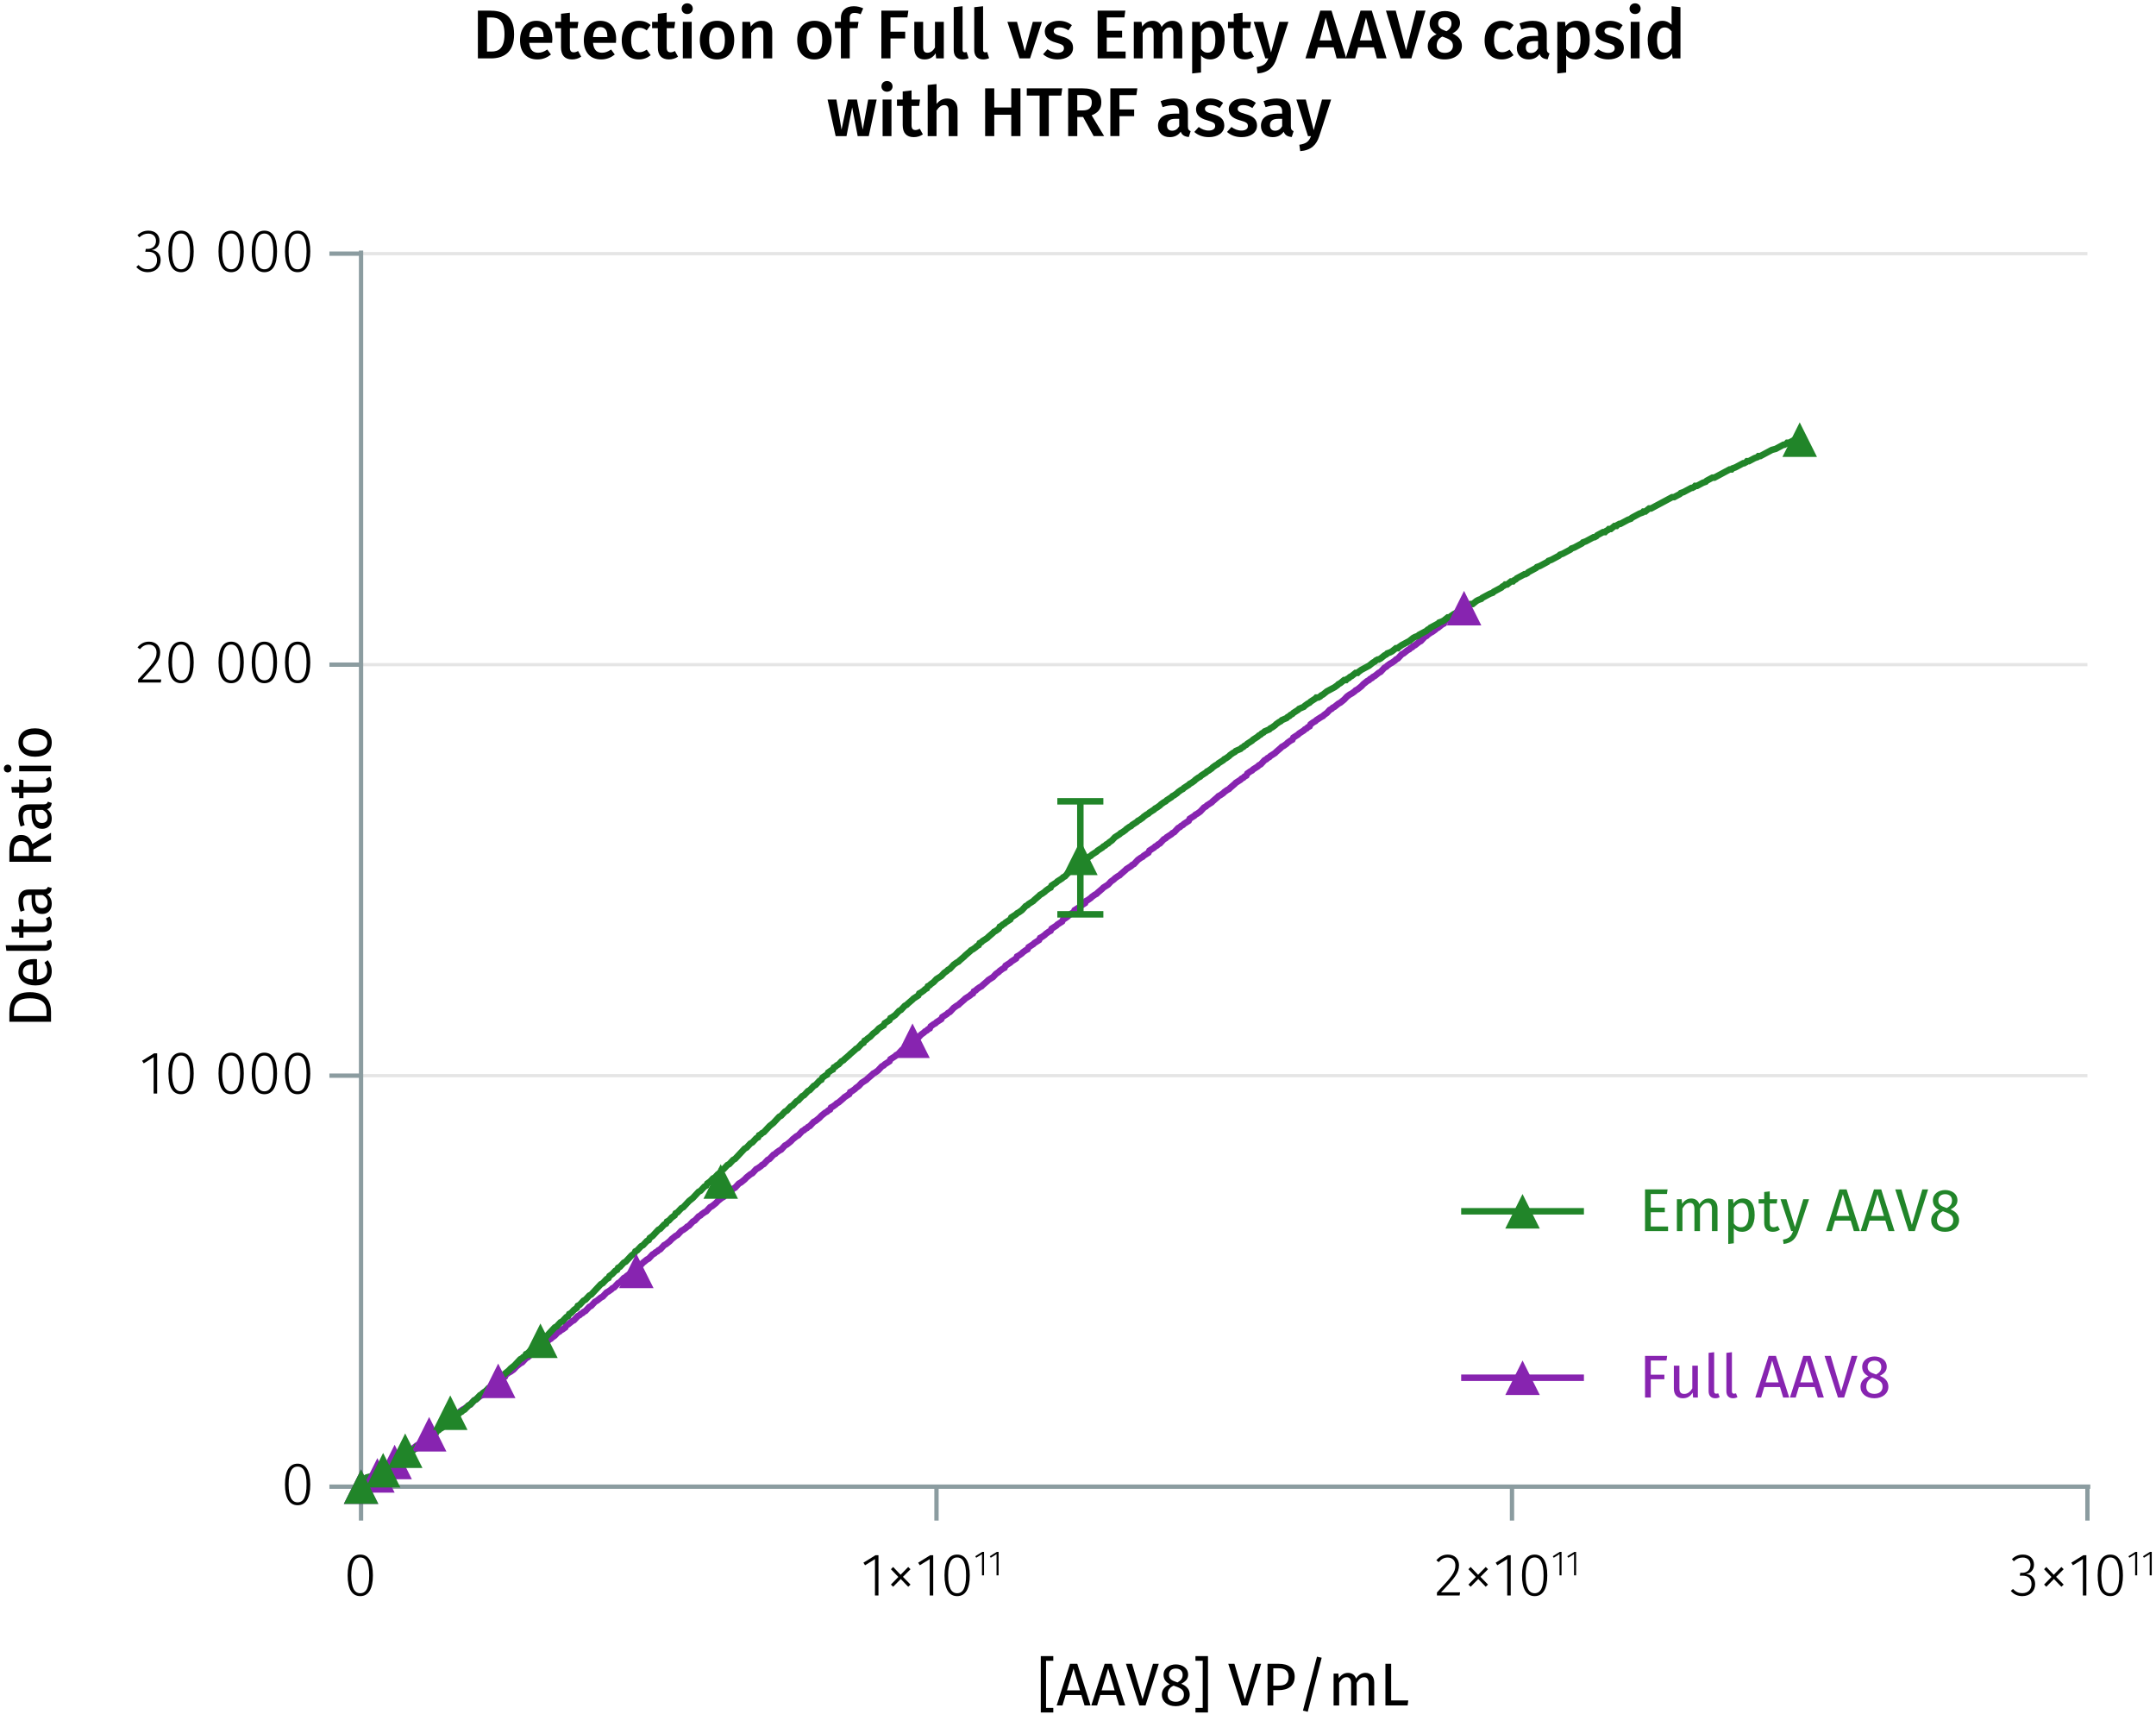 <?xml version="1.0" encoding="UTF-8"?><svg id="Calque_1" xmlns="http://www.w3.org/2000/svg" xmlns:xlink="http://www.w3.org/1999/xlink" viewBox="0 0 499.558 400"><defs><symbol id="_10-dark-green-triangle" viewBox="0 0 8 8"><polyline points="4 0 8 8 0 8" fill="#218529" fill-rule="evenodd"/></symbol><symbol id="_3-purple-arrow-up" viewBox="0 0 8 8"><polyline points="4 0 8 8 0 8" fill="#8724b0" fill-rule="evenodd"/></symbol></defs><line x1="83.658" y1="249.167" x2="483.671" y2="249.167" fill="none" stroke="#e5e5e5" stroke-miterlimit="10" stroke-width=".75"/><line x1="83.658" y1="153.961" x2="483.671" y2="153.961" fill="none" stroke="#e5e5e5" stroke-miterlimit="10" stroke-width=".75"/><line x1="83.658" y1="58.754" x2="483.671" y2="58.754" fill="none" stroke="#e5e5e5" stroke-miterlimit="10" stroke-width=".75"/><path d="m86.403,364.924c0,3.152-1.022,4.805-2.927,4.805-1.92,0-2.928-1.666-2.928-4.818s1.008-4.805,2.928-4.805,2.927,1.652,2.927,4.818Zm-5.015-.014c0,2.871.743,4.146,2.088,4.146s2.072-1.262,2.072-4.133-.728-4.146-2.072-4.146c-1.331,0-2.088,1.262-2.088,4.133Z"/><path d="m203.547,369.575h-.812v-8.418l-2.297,1.428-.378-.602,2.787-1.723h.7v9.314Z"/><path d="m210.969,363.497l-1.751,1.764,1.751,1.793-.532.504-1.724-1.793-1.765,1.793-.519-.504,1.724-1.764-1.724-1.793.519-.52,1.723,1.807,1.766-1.807.532.52Z"/><path d="m216.231,369.575h-.812v-8.418l-2.297,1.428-.378-.602,2.787-1.723h.7v9.314Z"/><path d="m224.703,364.924c0,3.152-1.022,4.805-2.927,4.805-1.92,0-2.928-1.666-2.928-4.818s1.008-4.805,2.928-4.805,2.927,1.652,2.927,4.818Zm-5.015-.014c0,2.871.743,4.146,2.088,4.146s2.072-1.262,2.072-4.133-.728-4.146-2.072-4.146c-1.331,0-2.088,1.262-2.088,4.133Z"/><path d="m228.007,364.913h-.474v-4.906l-1.339.834-.221-.352,1.625-1.004h.408v5.428Z"/><path d="m231.377,364.913h-.474v-4.906l-1.339.834-.221-.352,1.625-1.004h.408v5.428Z"/><path d="m338.06,362.557c0,1.85-1.036,3.012-4.16,6.303h4.412l-.111.715h-5.253v-.686c3.46-3.684,4.272-4.65,4.272-6.289,0-1.107-.701-1.809-1.766-1.809-.896,0-1.513.379-2.087,1.066l-.561-.422c.743-.896,1.569-1.33,2.689-1.33,1.598,0,2.563,1.051,2.563,2.451Z"/><path d="m344.781,363.497l-1.751,1.764,1.751,1.793-.532.504-1.724-1.793-1.765,1.793-.519-.504,1.723-1.764-1.723-1.793.519-.52,1.723,1.807,1.766-1.807.532.52Z"/><path d="m350.042,369.575h-.812v-8.418l-2.297,1.428-.378-.602,2.787-1.723h.7v9.314Z"/><path d="m358.514,364.924c0,3.152-1.022,4.805-2.927,4.805-1.92,0-2.928-1.666-2.928-4.818s1.008-4.805,2.928-4.805,2.927,1.652,2.927,4.818Zm-5.015-.014c0,2.871.743,4.146,2.088,4.146s2.072-1.262,2.072-4.133-.728-4.146-2.072-4.146c-1.331,0-2.088,1.262-2.088,4.133Z"/><path d="m361.819,364.913h-.474v-4.906l-1.339.834-.221-.352,1.625-1.004h.408v5.428Z"/><path d="m365.189,364.913h-.474v-4.906l-1.339.834-.221-.352,1.625-1.004h.408v5.428Z"/><path d="m471.288,362.432c0,1.26-.799,2.002-1.836,2.184,1.162.057,2.102.855,2.102,2.326,0,1.625-1.162,2.787-2.969,2.787-1.094,0-1.977-.406-2.676-1.205l.518-.461c.658.713,1.316.98,2.129.98,1.373,0,2.158-.855,2.158-2.088,0-1.414-.842-1.961-2.102-1.961h-.617l.113-.658h.447c.98,0,1.92-.588,1.92-1.863,0-1.037-.715-1.682-1.793-1.682-.785,0-1.4.254-2.074.869l-.434-.504c.729-.701,1.527-1.051,2.549-1.051,1.625,0,2.564,1.023,2.564,2.326Z"/><path d="m478.161,363.497l-1.75,1.764,1.75,1.793-.531.504-1.725-1.793-1.764,1.793-.52-.504,1.723-1.764-1.723-1.793.52-.52,1.723,1.807,1.766-1.807.531.52Z"/><path d="m483.425,369.575h-.812v-8.418l-2.297,1.428-.379-.602,2.787-1.723h.701v9.314Z"/><path d="m491.896,364.924c0,3.152-1.023,4.805-2.928,4.805-1.92,0-2.928-1.666-2.928-4.818s1.008-4.805,2.928-4.805,2.928,1.652,2.928,4.818Zm-5.016-.014c0,2.871.744,4.146,2.088,4.146s2.072-1.262,2.072-4.133-.727-4.146-2.072-4.146c-1.33,0-2.088,1.262-2.088,4.133Z"/><path d="m495.2,364.913h-.475v-4.906l-1.338.834-.221-.352,1.625-1.004h.408v5.428Z"/><path d="m498.571,364.913h-.475v-4.906l-1.338.834-.221-.352,1.625-1.004h.408v5.428Z"/><path d="m483.671,344.374v7.855m-133.331-7.855v7.855m-133.35-7.855v7.855m-133.331-7.855v7.855m-.667-7.855h401.346" fill="none" stroke="#8b9ca0" stroke-miterlimit="10"/><path d="m71.887,343.868c0,3.152-1.022,4.805-2.927,4.805-1.92,0-2.928-1.666-2.928-4.818s1.008-4.805,2.928-4.805,2.927,1.652,2.927,4.818Zm-5.015-.014c0,2.871.743,4.146,2.088,4.146s2.072-1.262,2.072-4.133-.728-4.146-2.072-4.146c-1.331,0-2.088,1.262-2.088,4.133Z"/><path d="m36.411,253.311h-.812v-8.418l-2.297,1.428-.378-.602,2.787-1.723h.7v9.314Z"/><path d="m44.882,248.661c0,3.152-1.022,4.805-2.927,4.805-1.92,0-2.928-1.666-2.928-4.818s1.008-4.805,2.928-4.805,2.927,1.652,2.927,4.818Zm-5.015-.014c0,2.871.743,4.146,2.088,4.146s2.072-1.262,2.072-4.133-.728-4.146-2.072-4.146c-1.331,0-2.088,1.262-2.088,4.133Z"/><path d="m56.488,248.661c0,3.152-1.022,4.805-2.927,4.805-1.92,0-2.928-1.666-2.928-4.818s1.008-4.805,2.928-4.805,2.927,1.652,2.927,4.818Zm-5.015-.014c0,2.871.743,4.146,2.088,4.146s2.072-1.262,2.072-4.133-.728-4.146-2.072-4.146c-1.331,0-2.088,1.262-2.088,4.133Z"/><path d="m64.188,248.661c0,3.152-1.022,4.805-2.927,4.805-1.92,0-2.928-1.666-2.928-4.818s1.008-4.805,2.928-4.805,2.927,1.652,2.927,4.818Zm-5.015-.014c0,2.871.743,4.146,2.088,4.146s2.072-1.262,2.072-4.133-.728-4.146-2.072-4.146c-1.331,0-2.088,1.262-2.088,4.133Z"/><path d="m71.887,248.661c0,3.152-1.022,4.805-2.927,4.805-1.92,0-2.928-1.666-2.928-4.818s1.008-4.805,2.928-4.805,2.927,1.652,2.927,4.818Zm-5.015-.014c0,2.871.743,4.146,2.088,4.146s2.072-1.262,2.072-4.133-.728-4.146-2.072-4.146c-1.331,0-2.088,1.262-2.088,4.133Z"/><path d="m37.112,151.087c0,1.848-1.036,3.012-4.16,6.303h4.412l-.111.715h-5.253v-.688c3.46-3.684,4.272-4.65,4.272-6.289,0-1.105-.701-1.807-1.766-1.807-.896,0-1.513.379-2.087,1.064l-.561-.42c.743-.896,1.569-1.33,2.689-1.33,1.598,0,2.563,1.049,2.563,2.451Z"/><path d="m44.882,153.454c0,3.15-1.022,4.805-2.927,4.805-1.92,0-2.928-1.668-2.928-4.818s1.008-4.805,2.928-4.805,2.927,1.652,2.927,4.818Zm-5.015-.014c0,2.871.743,4.145,2.088,4.145s2.072-1.26,2.072-4.131-.728-4.146-2.072-4.146c-1.331,0-2.088,1.26-2.088,4.133Z"/><path d="m56.488,153.454c0,3.15-1.022,4.805-2.927,4.805-1.92,0-2.928-1.668-2.928-4.818s1.008-4.805,2.928-4.805,2.927,1.652,2.927,4.818Zm-5.015-.014c0,2.871.743,4.145,2.088,4.145s2.072-1.26,2.072-4.131-.728-4.146-2.072-4.146c-1.331,0-2.088,1.26-2.088,4.133Z"/><path d="m64.188,153.454c0,3.15-1.022,4.805-2.927,4.805-1.92,0-2.928-1.668-2.928-4.818s1.008-4.805,2.928-4.805,2.927,1.652,2.927,4.818Zm-5.015-.014c0,2.871.743,4.145,2.088,4.145s2.072-1.26,2.072-4.131-.728-4.146-2.072-4.146c-1.331,0-2.088,1.26-2.088,4.133Z"/><path d="m71.887,153.454c0,3.15-1.022,4.805-2.927,4.805-1.92,0-2.928-1.668-2.928-4.818s1.008-4.805,2.928-4.805,2.927,1.652,2.927,4.818Zm-5.015-.014c0,2.871.743,4.145,2.088,4.145s2.072-1.26,2.072-4.131-.728-4.146-2.072-4.146c-1.331,0-2.088,1.26-2.088,4.133Z"/><path d="m36.958,55.755c0,1.26-.799,2.002-1.835,2.184,1.162.057,2.101.855,2.101,2.326,0,1.625-1.162,2.787-2.969,2.787-1.093,0-1.976-.406-2.676-1.205l.519-.461c.658.713,1.316.98,2.129.98,1.373,0,2.157-.855,2.157-2.088,0-1.414-.841-1.961-2.102-1.961h-.616l.112-.658h.448c.98,0,1.919-.588,1.919-1.863,0-1.037-.715-1.682-1.793-1.682-.784,0-1.4.254-2.073.869l-.435-.504c.729-.701,1.527-1.051,2.55-1.051,1.625,0,2.563,1.023,2.563,2.326Z"/><path d="m44.882,58.247c0,3.152-1.022,4.805-2.927,4.805-1.92,0-2.928-1.666-2.928-4.818s1.008-4.805,2.928-4.805,2.927,1.652,2.927,4.818Zm-5.015-.014c0,2.871.743,4.146,2.088,4.146s2.072-1.262,2.072-4.133-.728-4.146-2.072-4.146c-1.331,0-2.088,1.262-2.088,4.133Z"/><path d="m56.488,58.247c0,3.152-1.022,4.805-2.927,4.805-1.92,0-2.928-1.666-2.928-4.818s1.008-4.805,2.928-4.805,2.927,1.652,2.927,4.818Zm-5.015-.014c0,2.871.743,4.146,2.088,4.146s2.072-1.262,2.072-4.133-.728-4.146-2.072-4.146c-1.331,0-2.088,1.262-2.088,4.133Z"/><path d="m64.188,58.247c0,3.152-1.022,4.805-2.927,4.805-1.92,0-2.928-1.666-2.928-4.818s1.008-4.805,2.928-4.805,2.927,1.652,2.927,4.818Zm-5.015-.014c0,2.871.743,4.146,2.088,4.146s2.072-1.262,2.072-4.133-.728-4.146-2.072-4.146c-1.331,0-2.088,1.262-2.088,4.133Z"/><path d="m71.888,58.247c0,3.152-1.022,4.805-2.927,4.805-1.92,0-2.928-1.666-2.928-4.818s1.008-4.805,2.928-4.805,2.927,1.652,2.927,4.818Zm-5.015-.014c0,2.871.743,4.146,2.088,4.146s2.072-1.262,2.072-4.133-.728-4.146-2.072-4.146c-1.331,0-2.088,1.262-2.088,4.133Z"/><path d="m83.658,58.754h-7.333m7.333,95.207h-7.333m7.333,95.207h-7.333m7.333,95.207h-7.333m7.333.714V58.04" fill="none" stroke="#8b9ca0" stroke-miterlimit="10"/><polyline points="83.658 344.374 83.88 344.136 84.547 343.66 84.991 343.422 85.658 342.946 85.88 342.708 86.324 342.47 87.213 341.755 87.658 341.517 87.88 341.279 88.547 340.803 88.991 340.565 89.658 340.089 89.88 339.851 90.324 339.613 91.213 338.899 91.658 338.661 91.88 338.423 92.547 337.947 92.991 337.709 93.658 337.233 93.88 336.995 94.324 336.757 95.213 336.043 95.658 335.567 96.547 334.853 96.991 334.615 97.213 334.377 97.658 334.139 97.88 333.901 98.324 333.663 99.213 332.949 99.658 332.473 100.546 331.759 100.991 331.521 101.213 331.283 101.88 330.807 102.324 330.569 102.991 330.093 103.213 329.617 103.658 329.379 104.546 328.665 104.991 328.427 105.88 327.713 106.324 327.236 106.546 326.998 107.213 326.522 107.657 326.284 108.324 325.808 108.546 325.57 108.991 325.332 109.88 324.38 110.324 324.142 111.213 323.428 111.657 323.19 111.88 322.714 112.546 322.238 112.991 322 113.657 321.524 113.88 321.286 114.324 321.048 115.213 320.096 115.657 319.858 116.546 319.144 116.991 318.906 117.213 318.43 117.88 317.954 118.324 317.716 118.991 317.24 119.213 317.002 119.657 316.526 120.546 315.812 120.991 315.574 121.879 314.622 122.324 314.384 122.546 314.146 123.213 313.67 123.657 313.432 123.879 313.194 124.324 312.717 124.546 312.479 124.991 312.241 125.879 311.527 126.324 311.289 127.213 310.337 127.657 310.099 127.879 309.861 128.546 309.385 128.991 308.909 129.213 308.671 129.657 308.433 129.879 308.195 130.324 307.957 130.99 307.481 131.213 307.005 131.657 306.767 132.546 306.053 132.99 305.815 133.213 305.577 133.879 304.863 134.324 304.625 134.546 304.387 134.99 304.149 135.213 303.911 135.657 303.673 136.324 302.959 136.546 302.721 136.99 302.483 137.879 301.531 138.324 301.293 139.213 300.579 139.657 300.341 139.879 300.103 140.324 299.627 140.546 299.389 140.99 299.151 141.657 298.675 141.879 298.437 142.324 298.198 143.213 297.246 143.657 297.008 144.546 296.056 144.99 295.818 145.213 295.58 145.879 295.104 146.324 294.866 146.546 294.628 146.99 294.152 147.212 293.914 147.657 293.676 148.546 292.962 148.99 292.486 149.879 291.772 150.324 291.534 150.546 291.296 151.212 290.582 151.657 290.344 151.879 290.106 152.324 289.868 152.546 289.63 152.99 289.392 153.657 288.678 153.879 288.44 154.323 288.202 155.212 287.488 155.657 287.012 156.546 286.298 156.99 286.06 157.212 285.822 157.657 285.346 157.879 285.108 158.323 284.87 158.99 284.394 159.212 284.156 159.657 283.918 160.546 282.965 160.99 282.727 161.879 281.775 162.323 281.537 162.546 281.299 163.212 280.823 163.657 280.585 163.879 280.347 164.323 279.871 164.546 279.633 164.99 279.395 165.879 278.681 166.323 278.205 167.212 277.491 167.657 277.253 167.879 277.015 168.546 276.301 168.99 276.063 169.212 275.825 169.657 275.587 169.879 275.349 170.323 275.111 170.99 274.397 171.212 274.159 171.657 273.921 172.545 273.207 172.99 272.731 173.879 272.017 174.323 271.779 174.545 271.541 174.99 271.065 175.212 270.827 175.657 270.589 176.323 270.113 176.545 269.875 176.99 269.637 177.879 268.684 178.323 268.446 179.212 267.494 179.656 267.256 179.879 267.018 180.545 266.542 180.99 266.304 181.212 266.066 181.656 265.59 181.879 265.352 182.323 265.114 183.212 264.4 183.656 263.924 184.545 263.21 184.99 262.972 185.212 262.734 185.879 262.02 186.323 261.782 186.545 261.544 186.99 261.306 187.212 261.068 187.656 260.83 188.323 260.116 188.545 259.878 188.99 259.64 189.879 258.926 190.323 258.45 191.212 257.736 191.656 257.498 191.879 257.26 192.323 257.022 192.545 256.546 192.99 256.308 193.656 255.832 193.879 255.594 194.323 255.356 195.434 254.403 195.656 254.165 196.767 253.451 196.99 252.975 197.434 252.737 198.101 252.261 198.323 252.023 198.99 251.547 199.434 251.071 199.656 250.833 200.767 250.119 200.99 249.881 202.101 248.929 202.323 248.691 202.767 248.453 203.434 247.977 203.656 247.739 204.101 247.263 204.323 247.025 204.767 246.787 204.989 246.549 206.101 245.835 206.323 245.359 207.434 244.645 207.656 244.407 208.101 244.169 208.767 243.455 208.989 243.217 209.434 242.979 209.656 242.741 210.101 242.503 210.323 242.265 210.989 241.551 211.434 241.313 211.656 241.075 212.767 240.361 212.989 240.122 213.434 239.646 214.1 239.17 214.323 238.932 214.767 238.694 214.989 238.456 215.434 238.218 215.656 237.742 216.323 237.266 216.767 237.028 216.989 236.79 218.1 236.076 218.323 235.6 219.434 234.886 219.656 234.648 220.1 234.41 220.323 234.172 220.767 233.696 220.989 233.458 221.656 232.982 222.1 232.744 222.323 232.506 223.434 231.554 223.656 231.316 224.767 230.602 224.989 230.364 225.434 230.126 225.656 229.65 226.1 229.412 226.322 229.174 226.989 228.698 227.434 228.46 227.656 228.222 228.767 227.27 228.989 227.032 230.1 226.318 230.322 226.08 230.767 225.603 231.434 225.127 231.656 224.889 232.322 224.413 232.767 224.175 232.989 223.699 234.1 222.985 234.322 222.747 235.433 222.033 235.656 221.557 236.1 221.319 236.767 220.843 236.989 220.605 237.656 220.129 238.1 219.891 238.322 219.415 239.433 218.701 239.656 218.463 240.767 217.749 240.989 217.273 241.433 217.035 242.1 216.559 242.322 216.321 242.989 215.845 243.433 215.607 243.656 215.131 244.767 214.417 244.989 214.179 246.1 213.465 246.322 212.989 246.767 212.751 247.433 212.275 247.656 212.037 248.322 211.561 248.767 211.323 248.989 210.846 250.1 210.132 250.322 209.894 251.433 209.18 251.655 208.704 252.1 208.466 252.767 207.99 252.989 207.752 253.655 207.276 254.1 207.038 254.322 206.8 255.433 205.848 255.655 205.61 256.767 204.896 256.989 204.658 257.433 204.182 258.1 203.706 258.322 203.468 258.989 202.992 259.433 202.754 259.655 202.516 260.766 201.564 260.989 201.326 262.1 200.612 262.322 200.374 262.766 200.136 262.989 199.898 263.433 199.422 263.655 199.184 264.322 198.708 264.766 198.47 264.989 198.232 266.1 197.518 266.322 197.042 267.433 196.327 267.655 196.089 268.1 195.851 268.322 195.613 268.766 195.375 268.989 195.137 269.655 194.423 270.1 194.185 270.322 193.947 271.433 193.233 271.655 192.995 272.1 192.757 272.766 192.043 272.989 191.805 273.433 191.567 273.655 191.329 274.1 191.091 274.322 190.853 275.433 190.139 275.655 189.663 276.766 188.949 276.988 188.711 277.433 188.473 278.1 187.997 278.322 187.759 278.766 187.283 278.988 187.045 279.433 186.807 279.655 186.569 280.766 185.855 280.988 185.617 282.1 184.665 282.322 184.427 282.766 184.189 283.451 183.713 283.674 183.475 284.34 182.999 284.785 182.761 285.007 182.523 286.118 181.57 286.34 181.332 287.451 180.618 287.674 180.38 288.118 180.142 288.34 179.904 288.785 179.666 289.007 179.19 289.673 178.714 290.118 178.476 290.34 178.238 291.451 177.524 291.673 177.286 292.118 177.048 292.785 176.334 293.007 176.096 293.451 175.858 293.673 175.62 294.118 175.382 294.34 175.144 295.451 174.43 295.673 174.192 296.784 173.24 297.007 173.002 297.451 172.764 298.118 172.288 298.34 172.05 299.007 171.574 299.451 171.336 299.673 170.86 300.784 170.146 301.007 169.908 302.118 169.194 302.34 168.956 302.784 168.718 303.007 168.48 303.451 168.242 303.673 167.766 304.34 167.289 304.784 167.051 305.007 166.813 306.118 166.099 306.562 165.861 306.784 165.623 307.451 165.147 307.895 164.671 308.118 164.433 308.562 164.195 308.784 163.957 309.229 163.719 310.118 163.005 310.562 162.767 311.451 162.053 311.895 161.577 312.118 161.339 312.784 160.863 313.229 160.625 313.895 160.149 314.118 159.911 314.562 159.673 315.451 158.959 315.895 158.483 316.784 157.769 317.229 157.531 317.451 157.293 317.895 157.055 318.118 156.817 318.562 156.579 319.451 155.865 319.895 155.627 320.784 154.675 321.229 154.437 321.451 154.199 322.117 153.723 322.562 153.485 323.229 153.008 323.451 152.77 323.895 152.532 324.784 151.58 325.229 151.342 326.117 150.628 326.562 150.39 326.784 150.152 327.229 149.914 327.451 149.676 327.895 149.438 328.784 148.724 329.228 148.486 330.117 147.534 330.562 147.296 330.784 147.058 331.451 146.582 331.895 146.344 332.562 145.868 332.784 145.63 333.228 145.392 334.117 144.678 334.562 144.44 334.784 143.964 335.451 143.488 335.895 143.25 336.117 143.012 336.562 142.774 336.784 142.536 337.228 142.298 338.117 141.584 338.562 141.346" fill="none" stroke="#8724b0" stroke-miterlimit="10" stroke-width="1.5"/><polyline points="83.658 342.708 84.547 342.47 84.991 342.232 85.88 341.994 86.324 341.755 86.991 341.517 87.213 341.279 87.658 341.041 88.547 340.565 88.991 340.327 89.213 340.089 89.658 339.851 89.88 339.851 90.324 339.613 91.213 338.899 91.658 338.661 91.88 338.423 92.547 337.947 92.991 337.709 93.88 337.233 94.324 336.995 95.213 336.281 95.658 336.043 95.88 335.805 96.324 335.567 96.547 335.091 96.991 334.853 97.658 334.377 97.88 334.139 98.324 333.901 99.213 333.187 99.658 332.949 99.88 332.711 100.546 332.235 100.991 331.997 101.213 331.521 101.658 331.283 101.88 331.045 102.324 330.807 103.213 330.093 103.658 329.855 104.546 328.903 104.991 328.665 105.213 328.427 105.88 327.951 106.324 327.475 106.546 327.236 106.991 326.998 107.213 326.76 107.657 326.522 108.324 325.808 108.546 325.57 108.991 325.332 109.88 324.38 110.324 324.142 111.213 323.19 111.657 322.952 111.88 322.714 112.546 322.238 112.991 321.762 113.213 321.524 113.657 321.286 113.88 321.048 114.324 320.572 114.991 320.096 115.213 319.858 115.657 319.382 116.546 318.668 116.991 318.192 117.88 317.478 118.324 317.002 119.213 316.288 119.657 315.812 119.88 315.574 120.546 314.86 120.991 314.622 121.213 314.384 121.657 314.146 121.879 313.67 122.324 313.432 122.546 313.194 122.991 312.717 123.213 312.479 123.657 312.241 124.324 311.527 124.546 311.289 124.991 311.051 125.879 310.099 126.324 309.861 127.213 308.909 127.657 308.433 128.546 307.481 128.991 307.243 129.213 307.005 129.879 306.291 130.324 306.053 130.546 305.815 130.99 305.339 131.213 305.101 131.657 304.863 131.879 304.387 132.324 304.149 132.546 303.911 132.99 303.435 133.657 302.959 133.879 302.483 134.324 302.245 134.99 301.531 135.213 301.293 135.657 301.055 136.546 300.103 136.99 299.865 137.879 298.913 138.324 298.437 139.213 297.484 139.657 297.246 139.879 297.008 140.546 296.294 140.99 296.056 141.213 295.58 141.879 295.104 142.324 294.628 142.546 294.39 142.99 294.152 143.213 293.676 143.657 293.438 143.879 293.2 144.324 292.724 144.546 292.486 144.99 292.248 145.657 291.534 145.879 291.296 146.324 290.82 146.99 290.344 147.212 289.868 147.657 289.63 148.546 288.678 148.99 288.44 149.879 287.488 150.324 287.25 150.546 286.774 151.212 286.298 151.657 285.822 151.879 285.584 152.546 284.87 152.99 284.632 153.212 284.394 153.657 283.918 153.879 283.679 154.323 283.441 154.546 282.965 154.99 282.727 155.212 282.489 155.657 282.013 156.323 281.537 156.546 281.061 156.99 280.823 157.657 280.109 157.879 279.871 158.323 279.633 159.212 278.681 159.657 278.205 160.546 277.491 160.99 277.015 161.879 276.063 162.323 275.825 162.546 275.587 163.212 274.873 163.657 274.635 163.879 274.159 164.546 273.683 164.99 273.207 165.212 272.969 165.657 272.731 165.879 272.493 166.323 272.017 166.99 271.541 167.212 271.065 167.657 270.827 168.323 270.113 168.546 269.875 168.99 269.637 169.879 268.684 170.323 268.446 171.212 267.494 171.657 267.018 172.545 266.066 172.99 265.828 173.212 265.59 173.879 264.876 174.323 264.638 174.545 264.4 174.99 263.924 175.212 263.686 175.657 263.448 175.879 262.972 176.323 262.734 176.545 262.496 176.99 262.258 177.656 261.544 177.879 261.306 178.323 260.83 179.212 260.116 179.656 259.64 180.545 258.688 180.99 258.45 181.879 257.498 182.323 257.26 182.545 257.022 183.212 256.308 183.656 256.07 183.879 255.832 184.323 255.356 184.545 255.118 184.99 254.88 185.212 254.641 185.656 254.165 185.879 253.927 186.323 253.689 186.99 252.975 187.212 252.737 187.656 252.499 188.545 251.547 188.99 251.309 189.879 250.357 190.323 250.119 190.545 249.643 191.212 249.167 191.656 248.929 191.879 248.453 192.545 247.977 192.99 247.739 193.212 247.263 193.656 247.025 193.879 246.787 194.323 246.549 194.99 245.835 195.434 245.597 195.656 245.359 196.767 244.407 196.99 244.169 198.101 243.217 198.323 242.979 198.767 242.741 199.434 242.027 199.656 241.789 200.101 241.551 200.323 241.075 200.767 240.837 200.99 240.599 201.656 240.122 202.101 239.646 202.323 239.408 202.989 238.932 203.434 238.456 203.656 238.218 204.767 237.504 204.989 237.028 206.101 236.314 206.323 235.838 206.767 235.6 207.434 235.124 207.656 234.886 208.101 234.41 208.323 234.172 208.767 233.934 208.989 233.696 209.656 232.982 210.101 232.744 210.323 232.506 211.434 231.554 211.656 231.316 212.767 230.602 212.989 230.126 213.434 229.888 214.1 229.412 214.323 229.174 214.767 228.936 214.989 228.46 215.434 228.222 215.656 227.984 216.323 227.508 216.767 227.032 216.989 226.794 218.1 226.08 218.323 225.842 218.767 225.365 219.434 224.889 219.656 224.651 220.1 224.413 220.323 224.175 220.767 223.699 220.989 223.461 221.656 222.985 222.1 222.747 222.323 222.509 223.434 221.557 223.656 221.319 224.767 220.367 224.989 220.129 225.434 219.891 226.1 219.415 226.322 219.177 226.767 218.939 226.989 218.463 227.434 218.225 227.656 217.987 228.767 217.273 228.989 217.035 230.1 216.083 230.322 215.845 230.767 215.607 231.434 215.131 231.656 214.655 232.1 214.417 232.322 214.179 232.767 213.941 232.989 213.703 234.1 212.989 234.322 212.513 235.433 211.799 235.656 211.561 236.1 211.323 236.767 210.846 236.989 210.608 237.433 210.132 237.656 209.894 238.1 209.656 238.322 209.418 239.433 208.704 239.656 208.466 240.767 207.514 240.989 207.276 241.433 207.038 242.1 206.562 242.322 206.324 242.989 205.848 243.433 205.61 243.656 205.134 244.767 204.42 244.989 204.182 246.1 203.468 246.322 203.23 246.767 202.992 246.989 202.754 247.433 202.278 247.656 202.04 248.322 201.564 248.767 201.326 248.989 201.088 250.1 200.374 250.322 200.136 250.767 199.898 251.433 199.422 251.655 199.184 252.1 198.708 252.322 198.47 252.767 198.232 252.989 197.994 254.1 197.28 254.322 197.042 255.433 196.327 255.655 196.089 256.1 195.851 256.322 195.613 256.767 195.375 256.989 195.137 257.655 194.661 258.1 194.185 258.322 193.947 259.433 193.233 259.655 192.995 260.1 192.757 260.766 192.281 260.989 192.043 261.655 191.567 262.1 191.329 262.322 191.091 263.433 190.377 263.655 190.139 264.1 189.901 264.766 189.425 264.989 189.187 265.655 188.711 266.1 188.473 266.322 188.235 267.433 187.521 267.655 187.283 268.1 187.045 268.766 186.569 268.989 186.331 269.655 185.855 270.1 185.617 270.322 185.379 271.433 184.665 271.655 184.427 272.1 184.189 272.766 183.713 272.989 183.475 273.655 182.999 274.1 182.761 274.322 182.523 275.433 181.808 275.655 181.57 276.1 181.332 276.766 180.856 276.988 180.618 277.655 180.142 278.1 179.904 278.322 179.666 279.433 178.952 279.655 178.714 280.1 178.476 280.766 178 280.988 177.762 281.655 177.286 282.1 177.048 282.322 176.81 283.451 176.096 283.674 175.858 284.118 175.62 284.785 175.144 285.007 174.906 285.674 174.43 286.118 174.192 286.34 173.954 287.451 173.478 287.674 173.24 288.118 173.002 288.34 172.764 288.785 172.526 289.007 172.288 290.118 171.574 290.34 171.336 291.451 170.622 291.673 170.384 292.118 170.146 292.34 169.908 292.785 169.67 293.007 169.432 294.118 168.956 294.34 168.718 294.785 168.48 295.451 168.004 295.673 167.766 296.34 167.289 296.784 167.051 297.007 166.813 298.118 166.337 298.34 166.099 298.784 165.861 299.007 165.623 299.451 165.385 299.673 165.147 300.784 164.433 301.007 164.195 302.118 163.719 302.34 163.481 303.007 163.005 303.451 162.767 303.673 162.529 304.784 161.815 305.007 161.577 305.451 161.577 305.895 161.339 306.118 161.101 306.562 160.863 307.451 160.149 307.895 159.911 308.784 159.435 309.229 159.197 309.895 158.721 310.118 158.483 310.562 158.245 311.451 157.531 311.895 157.531 312.118 157.293 312.562 157.055 312.784 156.817 313.229 156.579 314.118 155.865 314.562 155.865 314.784 155.627 315.451 155.151 315.895 154.913 316.784 154.437 317.229 154.199 318.118 153.485 318.562 153.247 318.784 153.008 319.229 152.77 319.451 152.77 319.895 152.532 320.784 151.818 321.229 151.58 321.451 151.342 322.117 151.104 322.562 150.866 323.451 150.152 323.895 150.152 324.117 149.914 324.784 149.438 325.229 149.2 326.117 148.724 326.562 148.486 327.451 147.772 327.895 147.534 328.562 147.296 328.784 147.058 329.228 146.82 330.117 146.344 330.562 146.106 330.784 145.868 331.228 145.63 331.451 145.392 331.895 145.154 332.784 144.678 333.228 144.44 333.451 144.202 334.117 143.964 334.562 143.726 335.451 143.012 335.895 143.012 336.117 142.774 336.784 142.298 337.228 142.06 338.117 141.584 338.562 141.346 339.451 140.87 339.895 140.632 340.562 140.156 340.784 139.918 341.228 139.918 342.117 139.204 342.562 138.966 343.228 138.728 343.451 138.489 343.895 138.251 344.784 137.775 345.228 137.537 345.895 137.299 346.117 137.061 346.562 136.823 347.45 136.347 347.895 136.109 348.117 135.871 348.562 135.633 348.784 135.395 349.228 135.395 350.117 134.681 350.562 134.681 350.784 134.443 351.228 134.205 351.45 133.967 351.895 133.729 352.784 133.253 353.228 133.015 353.45 133.015 353.895 132.777 354.117 132.539 354.561 132.301 355.45 131.825 355.895 131.587 356.117 131.349 356.784 131.111 357.228 130.873 358.117 130.397 358.561 130.159 358.784 129.921 359.45 129.683 359.895 129.445 360.784 128.969 361.228 128.731 361.45 128.493 362.117 128.255 362.561 128.017 363.45 127.541 363.895 127.303 364.117 127.065 364.784 126.827 365.228 126.589 366.117 126.113 366.561 125.875 366.784 125.637 367.45 125.399 367.895 125.161 368.784 124.685 369.228 124.447 369.45 124.447 369.895 124.209 370.117 123.971 370.561 123.732 371.45 123.256 371.895 123.256 372.117 123.018 372.561 122.78 372.783 122.542 373.228 122.542 374.117 121.828 374.561 121.828 374.783 121.59 375.228 121.352 375.45 121.352 375.895 121.114 376.783 120.638 377.228 120.4 377.894 120.162 378.117 119.924 378.561 119.686 379.45 119.21 379.894 118.972 380.561 118.734 380.783 118.496 381.228 118.496 382.117 117.782 382.561 117.782 383.45 117.306 383.894 117.068 384.783 116.592 385.228 116.354 386.117 115.878 386.561 115.64 387.45 115.164 387.894 115.164 388.783 114.688 389.228 114.45 389.45 114.212 390.117 113.974 390.561 113.736 391.45 113.26 391.894 113.022 392.117 113.022 392.561 112.784 392.783 112.546 393.228 112.546 394.116 112.07 394.561 111.832 395.228 111.594 395.45 111.356 395.894 111.118 396.783 110.642 397.228 110.642 398.116 110.166 398.561 109.928 399.45 109.451 399.894 109.213 400.783 108.737 401.228 108.737 401.45 108.499 402.116 108.261 402.561 108.023 403.45 107.547 403.894 107.309 404.116 107.309 404.561 107.071 404.783 106.833 405.227 106.833 406.116 106.357 406.561 106.119 407.227 105.881 407.45 105.643 407.894 105.643 408.783 105.167 409.227 104.929 410.116 104.453 410.561 104.215 411.45 103.977 411.894 103.739 412.783 103.263 413.227 103.025 413.45 103.025 413.894 102.787 414.116 102.549 414.561 102.549 415.45 102.073 415.894 101.835 416.561 101.597 417.005 101.359" fill="none" stroke="#218529" stroke-miterlimit="10" stroke-width="1.5"/><line x1="250.322" y1="185.617" x2="250.322" y2="198.708" fill="none" stroke="#218529" stroke-miterlimit="10" stroke-width="1.5"/><line x1="250.322" y1="198.708" x2="250.322" y2="211.799" fill="none" stroke="#218529" stroke-miterlimit="10" stroke-width="1.5"/><line x1="244.989" y1="185.617" x2="255.655" y2="185.617" fill="none" stroke="#218529" stroke-miterlimit="10" stroke-width="1.5"/><line x1="244.989" y1="211.799" x2="255.655" y2="211.799" fill="none" stroke="#218529" stroke-miterlimit="10" stroke-width="1.5"/><path d="m119.117,7.941c0,4.481-2.736,5.586-5.378,5.586h-3.009V2.466h2.721c2.913,0,5.666.896,5.666,5.475Zm-6.274-3.89v7.891h1.041c1.648,0,3.009-.736,3.009-4.001,0-3.33-1.44-3.89-3.073-3.89h-.977Z"/><path d="m127.933,9.925h-5.313c.16,1.729.96,2.289,2.081,2.289.752,0,1.376-.24,2.112-.752l.849,1.168c-.833.673-1.857,1.137-3.138,1.137-2.625,0-4.033-1.745-4.033-4.418,0-2.577,1.36-4.529,3.762-4.529,2.368,0,3.729,1.601,3.729,4.273,0,.271-.032.608-.049.832Zm-1.984-1.425c0-1.393-.496-2.225-1.648-2.225-.961,0-1.569.641-1.681,2.321h3.329v-.097Z"/><path d="m134.668,13.127c-.607.433-1.376.641-2.129.641-1.664-.017-2.545-.961-2.545-2.77v-4.466h-1.328v-1.473h1.328v-1.872l2.049-.24v2.112h1.969l-.208,1.473h-1.761v4.418c0,.832.272,1.169.896,1.169.32,0,.641-.097,1.009-.305l.72,1.312Z"/><path d="m142.717,9.925h-5.313c.16,1.729.96,2.289,2.081,2.289.752,0,1.376-.24,2.112-.752l.849,1.168c-.833.673-1.857,1.137-3.138,1.137-2.625,0-4.033-1.745-4.033-4.418,0-2.577,1.36-4.529,3.762-4.529,2.368,0,3.729,1.601,3.729,4.273,0,.271-.032.608-.049.832Zm-1.984-1.425c0-1.393-.496-2.225-1.648-2.225-.961,0-1.569.641-1.681,2.321h3.329v-.097Z"/><path d="m150.764,5.812l-.912,1.232c-.56-.416-1.072-.608-1.713-.608-1.184,0-1.904.864-1.904,2.897,0,2.049.752,2.769,1.904,2.769.641,0,1.089-.208,1.713-.608l.912,1.297c-.768.624-1.648.977-2.736.977-2.449,0-3.97-1.697-3.97-4.402s1.521-4.545,3.953-4.545c1.104,0,1.953.304,2.753.992Z"/><path d="m157.1,13.127c-.607.433-1.376.641-2.129.641-1.664-.017-2.545-.961-2.545-2.77v-4.466h-1.328v-1.473h1.328v-1.872l2.049-.24v2.112h1.969l-.208,1.473h-1.761v4.418c0,.832.272,1.169.896,1.169.32,0,.641-.097,1.009-.305l.72,1.312Z"/><path d="m160.523,2.018c0,.688-.528,1.232-1.297,1.232-.752,0-1.28-.544-1.28-1.232,0-.704.528-1.248,1.28-1.248.769,0,1.297.544,1.297,1.248Zm-.257,11.509h-2.049V5.059h2.049v8.468Z"/><path d="m170.124,9.285c0,2.674-1.488,4.482-3.985,4.482s-3.985-1.697-3.985-4.482c0-2.656,1.488-4.465,4.001-4.465,2.497,0,3.97,1.696,3.97,4.465Zm-5.81,0c0,2.033.624,2.93,1.824,2.93s1.825-.912,1.825-2.93-.625-2.913-1.81-2.913c-1.2,0-1.84.913-1.84,2.913Z"/><path d="m178.925,7.396v6.131h-2.049v-5.811c0-1.057-.4-1.36-1.04-1.36-.736,0-1.281.496-1.777,1.28v5.891h-2.049V5.059h1.777l.16,1.104c.656-.848,1.504-1.344,2.576-1.344,1.521,0,2.401.96,2.401,2.576Z"/><path d="m192.685,9.285c0,2.674-1.488,4.482-3.985,4.482s-3.985-1.697-3.985-4.482c0-2.656,1.488-4.465,4.001-4.465,2.497,0,3.97,1.696,3.97,4.465Zm-5.81,0c0,2.033.624,2.93,1.824,2.93s1.825-.912,1.825-2.93-.625-2.913-1.81-2.913c-1.2,0-1.84.913-1.84,2.913Z"/><path d="m196.891,4.163v.896h2.033l-.225,1.473h-1.809v6.995h-2.049v-6.995h-1.377v-1.473h1.377v-.928c0-1.537,1.024-2.689,2.978-2.689.848,0,1.536.192,2.192.496l-.592,1.377c-.513-.24-.993-.32-1.393-.32-.833,0-1.137.368-1.137,1.168Z"/><path d="m204.218,2.466h6.258l-.224,1.568h-3.922v3.313h3.409v1.569h-3.409v4.609h-2.112V2.466Z"/><path d="m218.685,13.527h-1.777l-.111-1.185c-.625.961-1.425,1.425-2.594,1.425-1.536,0-2.353-.992-2.353-2.625v-6.083h2.049v5.827c0,.992.32,1.328,1.024,1.328s1.28-.464,1.713-1.2v-5.955h2.049v8.468Z"/><path d="m220.985,11.59V1.667l2.049-.225v10.084c0,.4.128.593.48.593.176,0,.336-.032.464-.08l.448,1.44c-.353.16-.849.288-1.377.288-1.296,0-2.064-.784-2.064-2.177Z"/><path d="m225.737,11.59V1.667l2.049-.225v10.084c0,.4.128.593.48.593.176,0,.336-.032.464-.08l.448,1.44c-.353.16-.849.288-1.377.288-1.296,0-2.064-.784-2.064-2.177Z"/><path d="m238.667,13.527h-2.449l-2.801-8.468h2.225l1.809,6.819,1.857-6.819h2.112l-2.753,8.468Z"/><path d="m248.364,5.828l-.801,1.2c-.704-.448-1.376-.688-2.129-.688-.816,0-1.28.336-1.28.848,0,.561.336.816,1.776,1.217,1.729.464,2.705,1.169,2.705,2.673,0,1.761-1.632,2.689-3.569,2.689-1.456,0-2.593-.496-3.377-1.2l1.024-1.153c.656.497,1.44.833,2.305.833.912,0,1.505-.385,1.505-1.024,0-.704-.336-.929-1.921-1.377-1.745-.48-2.513-1.312-2.513-2.561,0-1.409,1.296-2.465,3.265-2.465,1.217,0,2.209.384,3.01,1.008Z"/><path d="m260.524,4.035h-4.082v3.09h3.554v1.568h-3.554v3.249h4.37v1.585h-6.482V2.466h6.418l-.224,1.568Z"/><path d="m273.934,7.396v6.131h-2.049v-5.811c0-1.057-.416-1.36-.929-1.36-.704,0-1.136.496-1.601,1.28v5.891h-2.049v-5.811c0-1.057-.432-1.36-.928-1.36-.721,0-1.152.496-1.617,1.28v5.891h-2.049V5.059h1.777l.16,1.104c.607-.848,1.376-1.344,2.448-1.344.993,0,1.729.527,2.049,1.424.641-.88,1.425-1.424,2.545-1.424,1.345,0,2.241.976,2.241,2.576Z"/><path d="m283.756,9.269c0,2.593-1.2,4.498-3.346,4.498-.864,0-1.601-.305-2.129-.929v3.954l-2.049.224V5.059h1.793l.112,1.041c.672-.881,1.568-1.28,2.48-1.28,2.209,0,3.138,1.744,3.138,4.449Zm-2.145.016c0-2.145-.577-2.929-1.602-2.929-.72,0-1.328.496-1.729,1.152v3.81c.4.593.913.881,1.553.881,1.121,0,1.777-.865,1.777-2.914Z"/><path d="m290.538,13.127c-.607.433-1.376.641-2.129.641-1.664-.017-2.545-.961-2.545-2.77v-4.466h-1.328v-1.473h1.328v-1.872l2.049-.24v2.112h1.969l-.208,1.473h-1.761v4.418c0,.832.272,1.169.896,1.169.32,0,.641-.097,1.009-.305l.72,1.312Z"/><path d="m295.786,13.559c-.641,1.984-1.889,3.265-4.401,3.457l-.208-1.488c1.681-.256,2.225-.801,2.705-2.001h-.705l-2.688-8.468h2.177l1.841,7.107,1.921-7.107h2.112l-2.753,8.5Z"/><path d="m309.02,10.966h-3.666l-.688,2.561h-2.193l3.441-11.061h2.609l3.425,11.061h-2.24l-.688-2.561Zm-.416-1.602l-1.425-5.281-1.408,5.281h2.833Z"/><path d="m318.347,10.966h-3.666l-.688,2.561h-2.193l3.441-11.061h2.609l3.425,11.061h-2.24l-.688-2.561Zm-.416-1.602l-1.425-5.281-1.408,5.281h2.833Z"/><path d="m327.019,13.527h-2.514l-3.377-11.061h2.273l2.4,9.188,2.337-9.188h2.161l-3.281,11.061Z"/><path d="m338.731,10.63c0,1.761-1.552,3.138-4.001,3.138-2.417,0-3.906-1.36-3.906-3.105,0-1.312.769-2.177,2.049-2.721-1.152-.625-1.616-1.489-1.616-2.545,0-1.761,1.601-2.834,3.521-2.834,1.904,0,3.521.961,3.521,2.754,0,.992-.561,1.809-1.776,2.433,1.472.656,2.208,1.601,2.208,2.881Zm-2.08,0c0-1.008-.528-1.456-1.969-1.984l-.497-.176c-.864.464-1.296,1.152-1.296,2.129,0,1.024.736,1.648,1.889,1.648,1.2,0,1.873-.688,1.873-1.617Zm-3.41-5.202c0,.913.577,1.312,1.617,1.697l.304.111c.849-.527,1.152-1.056,1.152-1.824,0-.849-.527-1.408-1.536-1.408-.929,0-1.537.479-1.537,1.424Z"/><path d="m350.698,5.812l-.912,1.232c-.56-.416-1.072-.608-1.713-.608-1.185,0-1.904.864-1.904,2.897,0,2.049.752,2.769,1.904,2.769.641,0,1.089-.208,1.713-.608l.912,1.297c-.768.624-1.648.977-2.736.977-2.449,0-3.97-1.697-3.97-4.402s1.521-4.545,3.953-4.545c1.104,0,1.953.304,2.753.992Z"/><path d="m359.034,12.375l-.432,1.36c-.944-.08-1.553-.4-1.873-1.232-.608.896-1.521,1.265-2.545,1.265-1.681,0-2.722-1.072-2.722-2.609,0-1.841,1.377-2.833,3.842-2.833h1.072v-.48c0-1.104-.496-1.473-1.584-1.473-.576,0-1.393.16-2.257.448l-.465-1.393c1.041-.399,2.113-.607,3.058-.607,2.272,0,3.266,1.04,3.266,2.913v3.553c0,.688.224.929.64,1.089Zm-2.657-1.137v-1.713h-.848c-1.329,0-1.985.48-1.985,1.473,0,.816.416,1.281,1.201,1.281.704,0,1.248-.368,1.632-1.041Z"/><path d="m368.363,9.269c0,2.593-1.2,4.498-3.346,4.498-.864,0-1.601-.305-2.129-.929v3.954l-2.049.224V5.059h1.793l.112,1.041c.672-.881,1.568-1.28,2.48-1.28,2.209,0,3.138,1.744,3.138,4.449Zm-2.145.016c0-2.145-.577-2.929-1.602-2.929-.72,0-1.328.496-1.729,1.152v3.81c.4.593.913.881,1.553.881,1.121,0,1.777-.865,1.777-2.914Z"/><path d="m375.979,5.828l-.801,1.2c-.704-.448-1.376-.688-2.129-.688-.816,0-1.28.336-1.28.848,0,.561.336.816,1.776,1.217,1.729.464,2.705,1.169,2.705,2.673,0,1.761-1.632,2.689-3.569,2.689-1.456,0-2.593-.496-3.377-1.2l1.024-1.153c.656.497,1.44.833,2.305.833.912,0,1.505-.385,1.505-1.024,0-.704-.336-.929-1.921-1.377-1.745-.48-2.513-1.312-2.513-2.561,0-1.409,1.296-2.465,3.265-2.465,1.217,0,2.209.384,3.01,1.008Z"/><path d="m380.153,2.018c0,.688-.528,1.232-1.297,1.232-.752,0-1.28-.544-1.28-1.232,0-.704.528-1.248,1.28-1.248.769,0,1.297.544,1.297,1.248Zm-.257,11.509h-2.049V5.059h2.049v8.468Z"/><path d="m389.371,1.667v11.86h-1.809l-.145-1.072c-.512.769-1.328,1.312-2.417,1.312-2.112,0-3.217-1.777-3.217-4.466,0-2.609,1.312-4.481,3.409-4.481.896,0,1.601.384,2.129.912V1.442l2.049.225Zm-2.049,9.459v-3.873c-.448-.544-.929-.896-1.617-.896-1.056,0-1.76.896-1.76,2.929,0,2.178.624,2.93,1.632,2.93.753,0,1.265-.368,1.745-1.089Z"/><path d="m201.293,31.527h-2.561l-1.28-6.643-1.312,6.643h-2.514l-1.872-8.468h2.049l1.185,6.963,1.473-6.963h2.097l1.345,6.963,1.264-6.963h1.969l-1.841,8.468Z"/><path d="m206.812,20.018c0,.688-.528,1.232-1.297,1.232-.752,0-1.28-.544-1.28-1.232,0-.704.528-1.248,1.28-1.248.769,0,1.297.544,1.297,1.248Zm-.257,11.509h-2.049v-8.468h2.049v8.468Z"/><path d="m213.836,31.127c-.607.433-1.376.641-2.129.641-1.664-.017-2.545-.961-2.545-2.77v-4.466h-1.328v-1.473h1.328v-1.872l2.049-.24v2.112h1.969l-.208,1.473h-1.761v4.418c0,.832.272,1.169.896,1.169.32,0,.641-.097,1.009-.305l.72,1.312Z"/><path d="m221.869,25.396v6.131h-2.049v-5.811c0-1.057-.416-1.36-1.04-1.36-.721,0-1.281.496-1.777,1.265v5.906h-2.049v-11.845l2.049-.208v4.594c.656-.801,1.44-1.248,2.465-1.248,1.505,0,2.401.976,2.401,2.576Z"/><path d="m234.315,26.581h-3.938v4.946h-2.112v-11.061h2.112v4.434h3.938v-4.434h2.129v11.061h-2.129v-4.946Z"/><path d="m245.9,22.147h-2.882v9.38h-2.129v-9.38h-2.977v-1.681h8.211l-.224,1.681Z"/><path d="m250.955,27.093h-1.345v4.434h-2.112v-11.061h3.297c2.897,0,4.386,1.057,4.386,3.249,0,1.505-.736,2.401-2.241,2.993l2.897,4.818h-2.433l-2.449-4.434Zm-1.345-1.521h1.312c1.312,0,2.049-.528,2.049-1.857,0-1.2-.688-1.712-2.225-1.712h-1.137v3.569Z"/><path d="m257.273,20.466h6.258l-.224,1.568h-3.922v3.313h3.409v1.569h-3.409v4.609h-2.112v-11.061Z"/><path d="m275.884,30.375l-.432,1.36c-.944-.08-1.553-.4-1.873-1.232-.608.896-1.521,1.265-2.545,1.265-1.681,0-2.722-1.072-2.722-2.609,0-1.841,1.377-2.833,3.842-2.833h1.072v-.48c0-1.104-.496-1.473-1.584-1.473-.576,0-1.393.16-2.257.448l-.465-1.393c1.041-.399,2.113-.607,3.058-.607,2.272,0,3.266,1.04,3.266,2.913v3.553c0,.688.224.929.64,1.089Zm-2.657-1.137v-1.713h-.848c-1.329,0-1.985.48-1.985,1.473,0,.816.416,1.281,1.201,1.281.704,0,1.248-.368,1.632-1.041Z"/><path d="m283.404,23.828l-.801,1.2c-.704-.448-1.376-.688-2.129-.688-.816,0-1.28.336-1.28.848,0,.561.336.816,1.776,1.217,1.729.464,2.705,1.169,2.705,2.673,0,1.761-1.632,2.689-3.569,2.689-1.456,0-2.593-.496-3.377-1.2l1.024-1.153c.656.497,1.44.833,2.305.833.912,0,1.505-.385,1.505-1.024,0-.704-.336-.929-1.921-1.377-1.745-.48-2.513-1.312-2.513-2.561,0-1.409,1.296-2.465,3.265-2.465,1.217,0,2.209.384,3.01,1.008Z"/><path d="m290.988,23.828l-.801,1.2c-.704-.448-1.376-.688-2.129-.688-.816,0-1.28.336-1.28.848,0,.561.336.816,1.776,1.217,1.729.464,2.705,1.169,2.705,2.673,0,1.761-1.632,2.689-3.569,2.689-1.456,0-2.593-.496-3.377-1.2l1.024-1.153c.656.497,1.44.833,2.305.833.912,0,1.505-.385,1.505-1.024,0-.704-.336-.929-1.921-1.377-1.745-.48-2.513-1.312-2.513-2.561,0-1.409,1.296-2.465,3.265-2.465,1.217,0,2.209.384,3.01,1.008Z"/><path d="m299.74,30.375l-.432,1.36c-.944-.08-1.553-.4-1.873-1.232-.608.896-1.521,1.265-2.545,1.265-1.681,0-2.721-1.072-2.721-2.609,0-1.841,1.376-2.833,3.841-2.833h1.072v-.48c0-1.104-.496-1.473-1.584-1.473-.576,0-1.393.16-2.257.448l-.465-1.393c1.041-.399,2.113-.607,3.058-.607,2.272,0,3.266,1.04,3.266,2.913v3.553c0,.688.224.929.64,1.089Zm-2.657-1.137v-1.713h-.848c-1.329,0-1.985.48-1.985,1.473,0,.816.416,1.281,1.201,1.281.704,0,1.248-.368,1.632-1.041Z"/><path d="m305.675,31.559c-.641,1.984-1.889,3.265-4.401,3.457l-.208-1.488c1.681-.256,2.225-.801,2.705-2.001h-.705l-2.688-8.468h2.177l1.841,7.107,1.921-7.107h2.112l-2.753,8.5Z"/><path d="m244.055,384.706h-1.681v10.912h1.681v1.064h-2.899v-13.056h2.899v1.079Z"/><path d="m250.566,392.634h-3.656l-.729,2.423h-1.345l3.096-9.651h1.681l3.082,9.651h-1.4l-.729-2.423Zm-.322-1.079l-1.499-5.043-1.513,5.043h3.012Z"/><path d="m258.589,392.634h-3.656l-.729,2.423h-1.345l3.096-9.651h1.681l3.082,9.651h-1.4l-.729-2.423Zm-.322-1.079l-1.499-5.043-1.513,5.043h3.012Z"/><path d="m265.419,395.057h-1.429l-3.109-9.651h1.429l2.424,8.209,2.423-8.209h1.345l-3.082,9.651Z"/><path d="m275.669,392.549c0,1.569-1.345,2.676-3.25,2.676-1.933,0-3.208-1.106-3.208-2.647,0-1.204.701-1.933,1.85-2.438-1.009-.504-1.457-1.219-1.457-2.185,0-1.583,1.415-2.409,2.844-2.409,1.4,0,2.844.77,2.844,2.367,0,.952-.532,1.583-1.598,2.115,1.289.518,1.976,1.345,1.976,2.521Zm-1.345.015c0-1.009-.532-1.457-2.045-1.976l-.351-.126c-.925.448-1.373,1.093-1.373,2.115s.715,1.625,1.878,1.625c1.176,0,1.891-.658,1.891-1.639Zm-3.46-4.595c0,.967.658,1.316,1.737,1.667l.238.084c.84-.477,1.19-.967,1.19-1.765,0-.869-.561-1.443-1.583-1.443-.967,0-1.583.519-1.583,1.457Z"/><path d="m279.895,396.682h-2.899v-1.064h1.681v-10.912h-1.681v-1.079h2.899v13.056Z"/><path d="m289.135,395.057h-1.429l-3.109-9.651h1.429l2.424,8.209,2.423-8.209h1.345l-3.082,9.651Z"/><path d="m299.987,388.389c0,2.214-1.611,3.124-3.74,3.124h-1.219v3.544h-1.331v-9.651h2.536c2.325,0,3.754.953,3.754,2.983Zm-1.415.015c0-1.443-.925-1.961-2.354-1.961h-1.19v4.02h1.163c1.429,0,2.381-.42,2.381-2.059Z"/><path d="m306.244,384.006l-3.236,12.509-1.106-.267,3.25-12.494,1.093.252Z"/><path d="m318.413,389.762v5.295h-1.289v-5.112c0-1.107-.477-1.43-1.036-1.43-.799,0-1.233.519-1.737,1.303v5.239h-1.289v-5.112c0-1.107-.476-1.43-1.036-1.43-.799,0-1.247.519-1.737,1.303v5.239h-1.288v-7.382h1.106l.112,1.078c.49-.742,1.162-1.246,2.129-1.246.91,0,1.583.49,1.863,1.33.532-.798,1.204-1.33,2.198-1.33,1.205,0,2.004.868,2.004,2.255Z"/><path d="m322.342,393.894h3.964l-.153,1.163h-5.142v-9.651h1.331v8.488Z"/><path d="m6.948,229.833c3.937,0,4.875,2.451,4.875,4.538v2.312H2.172v-2.018c0-2.465.771-4.832,4.776-4.832Zm-3.712,5.519h7.536v-1.079c0-1.513-.645-3.025-3.824-3.025-3.264,0-3.712,1.583-3.712,3.124v.98Z"/><path d="m8.573,222.189v4.707c1.709-.126,2.367-.925,2.367-1.989,0-.729-.195-1.274-.644-1.919l.77-.561c.575.729.925,1.555.925,2.577,0,2.06-1.442,3.264-3.782,3.264-2.297,0-3.936-1.162-3.936-3.067,0-1.989,1.387-3.039,3.642-3.039.252,0,.49.014.658.027Zm-1.036,1.247c-1.443,0-2.241.574-2.241,1.736,0,.98.687,1.625,2.325,1.724v-3.46h-.084Z"/><path d="m10.366,220.246H1.472l-.154-1.288h9.021c.392,0,.588-.126.588-.463,0-.182-.028-.336-.084-.476l.896-.336c.154.279.252.644.252,1.022,0,.938-.574,1.54-1.625,1.54Z"/><path d="m11.487,212.278c.336.49.504,1.022.504,1.652,0,1.247-.729,1.989-2.101,1.989h-4.455v1.289h-.994v-1.289h-1.667l-.154-1.288h1.821v-1.751l.994.14v1.611h4.398c.742,0,1.093-.238,1.093-.883,0-.322-.098-.616-.294-.98l.854-.49Z"/><path d="m11.095,205.431l.896.294c-.084.742-.378,1.219-1.106,1.443.771.518,1.106,1.303,1.106,2.199,0,1.471-.91,2.353-2.228,2.353-1.582,0-2.437-1.19-2.437-3.249v-1.135h-.547c-1.064,0-1.456.518-1.456,1.54,0,.547.14,1.233.392,1.989l-.938.322c-.336-.91-.504-1.723-.504-2.549,0-1.779.91-2.592,2.451-2.592h3.376c.645,0,.854-.238.994-.616Zm-1.219,1.905h-1.694v.966c0,1.359.504,2.046,1.513,2.046.868,0,1.33-.435,1.33-1.275,0-.756-.378-1.316-1.148-1.736Z"/><path d="m7.733,196.795v1.499h4.09v1.331H2.172v-2.536c0-2.409.925-3.67,2.731-3.67,1.359,0,2.171.701,2.592,2.088l4.328-2.605v1.582l-4.09,2.312Zm-1.022.154c0-1.345-.505-2.115-1.808-2.115-1.204,0-1.694.687-1.694,2.27v1.19h3.502v-1.345Z"/><path d="m11.095,185.706l.896.294c-.084.742-.378,1.219-1.106,1.443.771.518,1.106,1.302,1.106,2.198,0,1.472-.91,2.354-2.228,2.354-1.582,0-2.437-1.19-2.437-3.25v-1.134h-.547c-1.064,0-1.456.518-1.456,1.54,0,.547.14,1.233.392,1.989l-.938.322c-.336-.91-.504-1.723-.504-2.549,0-1.779.91-2.592,2.451-2.592h3.376c.645,0,.854-.238.994-.616Zm-1.219,1.905h-1.694v.966c0,1.359.504,2.046,1.513,2.046.868,0,1.33-.435,1.33-1.275,0-.756-.378-1.316-1.148-1.736Z"/><path d="m11.487,179.953c.336.49.504,1.022.504,1.652,0,1.247-.729,1.989-2.101,1.989h-4.455v1.289h-.994v-1.289h-1.667l-.154-1.288h1.821v-1.751l.994.14v1.611h4.398c.742,0,1.093-.238,1.093-.883,0-.322-.098-.616-.294-.98l.854-.49Z"/><path d="m1.78,177.127c.49,0,.868.364.868.91,0,.532-.378.896-.868.896-.505,0-.883-.364-.883-.896,0-.546.378-.91.883-.91Zm10.043.252v1.288h-7.382v-1.288h7.382Z"/><path d="m8.125,168.71c2.283,0,3.866,1.204,3.866,3.292,0,2.101-1.513,3.291-3.852,3.291-2.283,0-3.866-1.204-3.866-3.306s1.513-3.277,3.852-3.277Zm.015,5.196c1.919,0,2.815-.672,2.815-1.904s-.896-1.905-2.83-1.905c-1.919,0-2.815.672-2.815,1.891,0,1.233.896,1.919,2.83,1.919Z"/><path d="m386.237,276.585h-3.74v3.152h3.25v1.064h-3.25v3.307h4.006v1.064h-5.338v-9.652h5.227l-.154,1.064Z" fill="#218529"/><path d="m397.958,279.878v5.295h-1.289v-5.113c0-1.107-.477-1.43-1.037-1.43-.799,0-1.232.52-1.736,1.303v5.24h-1.289v-5.113c0-1.107-.477-1.43-1.037-1.43-.799,0-1.246.52-1.736,1.303v5.24h-1.289v-7.383h1.107l.111,1.078c.49-.742,1.162-1.246,2.129-1.246.91,0,1.584.49,1.863,1.33.533-.797,1.205-1.33,2.199-1.33,1.205,0,2.004.869,2.004,2.256Z" fill="#218529"/><path d="m406.565,281.473c0,2.242-.996,3.867-2.9,3.867-.799,0-1.457-.266-1.934-.842v3.502l-1.287.154v-10.365h1.105l.098.994c.547-.756,1.346-1.162,2.186-1.162,1.961,0,2.732,1.527,2.732,3.852Zm-1.387,0c0-1.918-.561-2.828-1.668-2.828-.783,0-1.387.561-1.779,1.148v3.6c.379.574.953.896,1.625.896,1.178,0,1.822-.883,1.822-2.816Z" fill="#218529"/><path d="m412.415,284.837c-.49.336-1.021.504-1.652.504-1.246,0-1.988-.729-1.988-2.102v-4.455h-1.289v-.994h1.289v-1.666l1.287-.154v1.82h1.752l-.141.994h-1.611v4.398c0,.742.238,1.094.883,1.094.322,0,.617-.098.98-.295l.49.855Z" fill="#218529"/><path d="m416.698,285.214c-.518,1.57-1.387,2.719-3.432,2.941l-.139-1.008c1.498-.252,1.918-.826,2.338-1.975h-.434l-2.48-7.383h1.373l1.977,6.443,1.932-6.443h1.332l-2.467,7.424Z" fill="#218529"/><path d="m428.823,282.749h-3.656l-.729,2.424h-1.344l3.096-9.652h1.68l3.082,9.652h-1.4l-.729-2.424Zm-.322-1.078l-1.498-5.043-1.514,5.043h3.012Z" fill="#218529"/><path d="m436.847,282.749h-3.656l-.729,2.424h-1.346l3.096-9.652h1.682l3.082,9.652h-1.4l-.729-2.424Zm-.322-1.078l-1.5-5.043-1.512,5.043h3.012Z" fill="#218529"/><path d="m443.677,285.173h-1.43l-3.109-9.652h1.43l2.424,8.209,2.422-8.209h1.346l-3.082,9.652Z" fill="#218529"/><path d="m453.927,282.665c0,1.568-1.346,2.676-3.25,2.676-1.934,0-3.209-1.107-3.209-2.648,0-1.203.701-1.932,1.85-2.438-1.008-.504-1.457-1.219-1.457-2.184,0-1.584,1.416-2.41,2.844-2.41,1.4,0,2.844.77,2.844,2.367,0,.953-.531,1.584-1.598,2.115,1.289.518,1.977,1.346,1.977,2.521Zm-1.346.014c0-1.008-.531-1.457-2.045-1.975l-.35-.127c-.926.449-1.373,1.094-1.373,2.115s.715,1.625,1.877,1.625c1.176,0,1.891-.658,1.891-1.639Zm-3.459-4.594c0,.967.658,1.316,1.736,1.666l.238.084c.84-.477,1.191-.967,1.191-1.764,0-.869-.561-1.443-1.584-1.443-.967,0-1.582.518-1.582,1.457Z" fill="#218529"/><line x1="338.562" y1="280.585" x2="367.006" y2="280.585" fill="none" stroke="#218529" stroke-miterlimit="10" stroke-width="1.5"/><path d="m381.165,314.079h5.127l-.154,1.064h-3.641v3.293h3.15v1.051h-3.15v4.244h-1.332v-9.652Z" fill="#8724b0"/><path d="m393.405,323.731h-1.107l-.098-1.148c-.561.896-1.246,1.316-2.297,1.316-1.289,0-2.059-.812-2.059-2.256v-5.295h1.287v5.154c0,1.01.336,1.387,1.135,1.387s1.4-.531,1.85-1.273v-5.268h1.289v7.383Z" fill="#8724b0"/><path d="m395.894,322.274v-8.895l1.289-.154v9.021c0,.391.125.588.463.588.182,0,.336-.029.475-.084l.336.896c-.279.154-.643.252-1.021.252-.939,0-1.541-.574-1.541-1.625Z" fill="#8724b0"/><path d="m400.011,322.274v-8.895l1.287-.154v9.021c0,.391.127.588.463.588.182,0,.336-.029.477-.084l.336.896c-.279.154-.645.252-1.023.252-.938,0-1.539-.574-1.539-1.625Z" fill="#8724b0"/><path d="m412.444,321.307h-3.656l-.729,2.424h-1.346l3.096-9.652h1.682l3.082,9.652h-1.4l-.729-2.424Zm-.322-1.078l-1.5-5.043-1.512,5.043h3.012Z" fill="#8724b0"/><path d="m420.466,321.307h-3.656l-.729,2.424h-1.344l3.096-9.652h1.68l3.082,9.652h-1.4l-.729-2.424Zm-.322-1.078l-1.498-5.043-1.514,5.043h3.012Z" fill="#8724b0"/><path d="m427.296,323.731h-1.428l-3.109-9.652h1.428l2.424,8.209,2.424-8.209h1.344l-3.082,9.652Z" fill="#8724b0"/><path d="m437.546,321.223c0,1.568-1.344,2.676-3.25,2.676-1.932,0-3.207-1.107-3.207-2.648,0-1.203.701-1.932,1.85-2.438-1.01-.504-1.457-1.219-1.457-2.184,0-1.584,1.414-2.41,2.844-2.41,1.4,0,2.844.77,2.844,2.367,0,.953-.533,1.584-1.598,2.115,1.289.518,1.975,1.346,1.975,2.521Zm-1.344.014c0-1.008-.533-1.457-2.045-1.975l-.352-.127c-.924.449-1.373,1.094-1.373,2.115s.715,1.625,1.879,1.625c1.176,0,1.891-.658,1.891-1.639Zm-3.461-4.594c0,.967.658,1.316,1.738,1.666l.236.084c.842-.477,1.191-.967,1.191-1.764,0-.869-.561-1.443-1.582-1.443-.967,0-1.584.518-1.584,1.457Z" fill="#8724b0"/><line x1="338.562" y1="319.144" x2="367.006" y2="319.144" fill="none" stroke="#8724b0" stroke-miterlimit="10" stroke-width="1.5"/><use width="8" height="8" transform="translate(79.658 340.374)" xlink:href="#_3-purple-arrow-up"/><use width="8" height="8" transform="translate(83.436 337.755)" xlink:href="#_3-purple-arrow-up"/><use width="8" height="8" transform="translate(87.435 334.661)" xlink:href="#_3-purple-arrow-up"/><use width="8" height="8" transform="translate(95.435 328.235)" xlink:href="#_3-purple-arrow-up"/><use width="8" height="8" transform="translate(111.435 315.858)" xlink:href="#_3-purple-arrow-up"/><use width="8" height="8" transform="translate(143.435 290.39)" xlink:href="#_3-purple-arrow-up"/><use width="8" height="8" transform="translate(207.434 237.075)" xlink:href="#_3-purple-arrow-up"/><use width="8" height="8" transform="translate(335.228 136.87)" xlink:href="#_3-purple-arrow-up"/><use width="8" height="8" transform="translate(348.784 315.144)" xlink:href="#_3-purple-arrow-up"/><use width="8" height="8" transform="translate(79.662 340.374)" xlink:href="#_10-dark-green-triangle"/><use width="8" height="8" transform="translate(84.773 336.565)" xlink:href="#_10-dark-green-triangle"/><use width="8" height="8" transform="translate(89.884 332.043)" xlink:href="#_10-dark-green-triangle"/><use width="8" height="8" transform="translate(100.328 323.236)" xlink:href="#_10-dark-green-triangle"/><use width="8" height="8" transform="translate(121.218 306.575)" xlink:href="#_10-dark-green-triangle"/><use width="8" height="8" transform="translate(162.996 269.683)" xlink:href="#_10-dark-green-triangle"/><use width="8" height="8" transform="translate(246.33 194.708)" xlink:href="#_10-dark-green-triangle"/><use width="8" height="8" transform="translate(413.002 97.837)" xlink:href="#_10-dark-green-triangle"/><use width="8" height="8" transform="translate(348.78 276.585)" xlink:href="#_10-dark-green-triangle"/></svg>